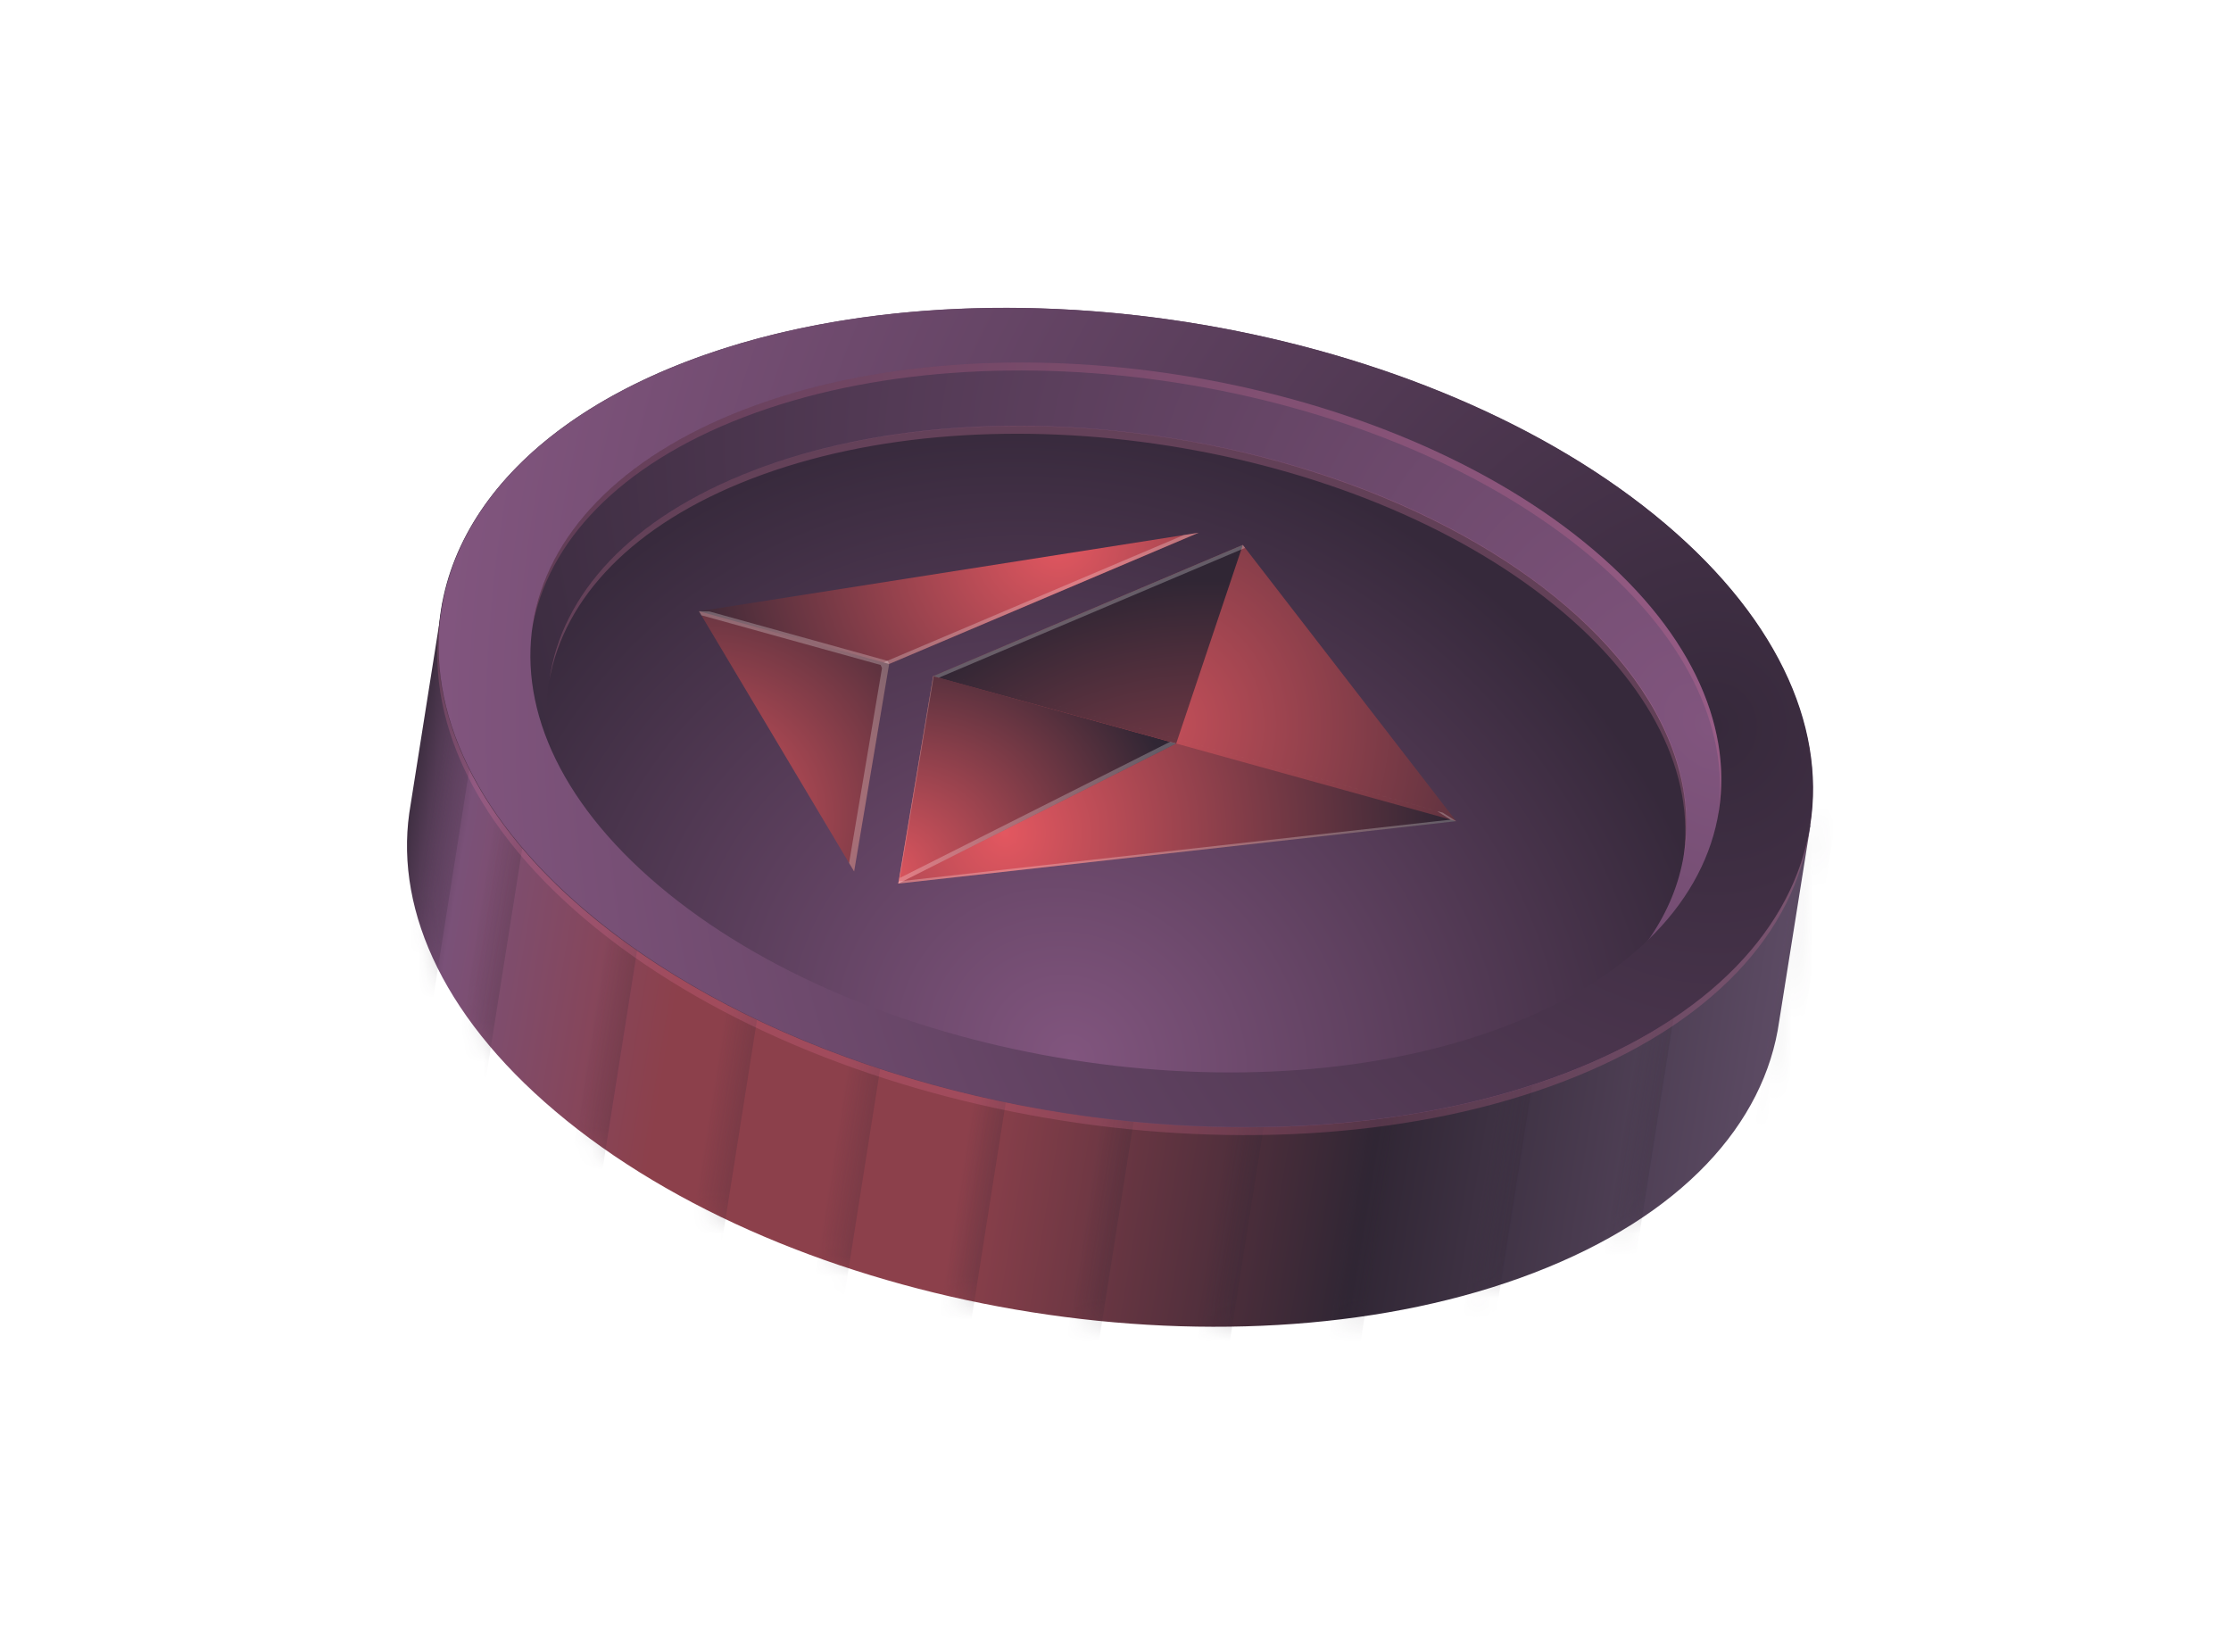 <svg fill="none" height="77" viewBox="0 0 104 77" width="104" xmlns="http://www.w3.org/2000/svg" xmlns:xlink="http://www.w3.org/1999/xlink"><filter id="a" color-interpolation-filters="sRGB" filterUnits="userSpaceOnUse" height="21.746" width="40.692" x="29.886" y="22.134"><feFlood flood-opacity="0" result="BackgroundImageFix"/><feColorMatrix in="SourceAlpha" result="hardAlpha" type="matrix" values="0 0 0 0 0 0 0 0 0 0 0 0 0 0 0 0 0 0 127 0"/><feOffset dx="-2.695" dy="-1.797"/><feGaussianBlur stdDeviation="1.348"/><feComposite in2="hardAlpha" operator="out"/><feColorMatrix type="matrix" values="0 0 0 0 0.216 0 0 0 0 0.165 0 0 0 0 0.235 0 0 0 0.4 0"/><feBlend in2="BackgroundImageFix" mode="normal" result="effect1_dropShadow_6_262"/><feBlend in="SourceGraphic" in2="effect1_dropShadow_6_262" mode="normal" result="shape"/></filter><filter id="b" color-interpolation-filters="sRGB" filterUnits="userSpaceOnUse" height="10.646" width="26.878" x="44.136" y="32.772"><feFlood flood-opacity="0" result="BackgroundImageFix"/><feBlend in="SourceGraphic" in2="BackgroundImageFix" mode="normal" result="shape"/><feGaussianBlur result="effect1_foregroundBlur_6_262" stdDeviation=".218"/></filter><filter id="c" color-interpolation-filters="sRGB" filterUnits="userSpaceOnUse" height="7.06" width="15.411" x="45.761" y="26.761"><feFlood flood-opacity="0" result="BackgroundImageFix"/><feBlend in="SourceGraphic" in2="BackgroundImageFix" mode="normal" result="shape"/><feGaussianBlur result="effect1_foregroundBlur_6_262" stdDeviation=".218"/></filter><filter id="d" color-interpolation-filters="sRGB" filterUnits="userSpaceOnUse" height="10.539" width="13.825" x="44.135" y="32.878"><feFlood flood-opacity="0" result="BackgroundImageFix"/><feBlend in="SourceGraphic" in2="BackgroundImageFix" mode="normal" result="shape"/><feGaussianBlur result="effect1_foregroundBlur_6_262" stdDeviation=".218"/></filter><filter id="e" color-interpolation-filters="sRGB" filterUnits="userSpaceOnUse" height="6.989" width="24.168" x="34.842" y="26.191"><feFlood flood-opacity="0" result="BackgroundImageFix"/><feBlend in="SourceGraphic" in2="BackgroundImageFix" mode="normal" result="shape"/><feGaussianBlur result="effect1_foregroundBlur_6_262" stdDeviation=".218"/></filter><filter id="f" color-interpolation-filters="sRGB" filterUnits="userSpaceOnUse" height="13" width="9.737" x="34.842" y="29.852"><feFlood flood-opacity="0" result="BackgroundImageFix"/><feBlend in="SourceGraphic" in2="BackgroundImageFix" mode="normal" result="shape"/><feGaussianBlur result="effect1_foregroundBlur_6_262" stdDeviation=".218"/></filter><filter id="g" color-interpolation-filters="sRGB" filterUnits="userSpaceOnUse" height="25.534" width="58.405" x="22.914" y="17.15"><feFlood flood-opacity="0" result="BackgroundImageFix"/><feBlend in="SourceGraphic" in2="BackgroundImageFix" mode="normal" result="shape"/><feGaussianBlur result="effect1_foregroundBlur_6_262" stdDeviation="1.348"/></filter><filter id="h" color-interpolation-filters="sRGB" filterUnits="userSpaceOnUse" height="36.948" width="64.905" x="19.918" y="16.428"><feFlood flood-opacity="0" result="BackgroundImageFix"/><feBlend in="SourceGraphic" in2="BackgroundImageFix" mode="normal" result="shape"/><feGaussianBlur result="effect1_foregroundBlur_6_262" stdDeviation=".234"/></filter><linearGradient id="i" gradientUnits="userSpaceOnUse" x1="86.142" x2="18.138" y1="51.528" y2="40.197"><stop offset="0" stop-color="#66536e"/><stop offset=".312" stop-color="#302634"/><stop offset=".58" stop-color="#8c404b"/><stop offset=".793" stop-color="#8c404b"/><stop offset=".952" stop-color="#7a5178"/><stop offset="1" stop-color="#332837"/></linearGradient><linearGradient id="j"><stop offset="0" stop-color="#302634"/><stop offset="1" stop-color="#302634" stop-opacity="0"/></linearGradient><linearGradient id="k" gradientUnits="userSpaceOnUse" x1="1.595" x2="-.107" xlink:href="#j" y1="15.287" y2="15.286"/><linearGradient id="l" gradientUnits="userSpaceOnUse" x1="1.595" x2="-.107" xlink:href="#j" y1="12.557" y2="12.556"/><linearGradient id="m" gradientUnits="userSpaceOnUse" x1="1.595" x2="-.107" xlink:href="#j" y1="16.015" y2="16.014"/><linearGradient id="n"><stop offset="0" stop-color="#81557e"/><stop offset="1" stop-color="#36293b"/></linearGradient><radialGradient id="o" cx="0" cy="0" gradientTransform="matrix(-23.52 43.839 -75.516 -40.515 38.401 7.028)" gradientUnits="userSpaceOnUse" r="1" xlink:href="#n"/><radialGradient id="p" cx="0" cy="0" gradientTransform="matrix(-31.907 -27.182 16.724 -19.631 35.571 35.504)" gradientUnits="userSpaceOnUse" r="1" xlink:href="#n"/><linearGradient id="q"><stop offset="0" stop-color="#e35760"/><stop offset="1" stop-color="#302634"/></linearGradient><radialGradient id="r" cx="0" cy="0" gradientTransform="matrix(20.679 -.888 .918 21.373 49.511 40.632)" gradientUnits="userSpaceOnUse" r="1" xlink:href="#q"/><radialGradient id="s" cx="0" cy="0" gradientTransform="matrix(21.436 -3.534 3.615 21.928 56.609 35.558)" gradientUnits="userSpaceOnUse" r="1"><stop offset="0" stop-color="#c54f59"/><stop offset="1" stop-color="#302634"/></radialGradient><radialGradient id="t" cx="0" cy="0" gradientTransform="matrix(14.423 -6.251 5.858 13.516 34.707 40.254)" gradientUnits="userSpaceOnUse" r="1" xlink:href="#q"/><radialGradient id="u" cx="0" cy="0" gradientTransform="matrix(-18.236 3.421 -3.198 -17.046 52.055 27.065)" gradientUnits="userSpaceOnUse" r="1" xlink:href="#q"/><radialGradient id="v" cx="0" cy="0" gradientTransform="matrix(12.697 -6.599 5.467 10.518 43.705 42.742)" gradientUnits="userSpaceOnUse" r="1" xlink:href="#q"/><radialGradient id="w" cx="0" cy="0" gradientTransform="matrix(-3.397 -22.384 21.288 -3.231 59.205 51.469)" gradientUnits="userSpaceOnUse" r="1" xlink:href="#q"/><radialGradient id="x" cx="0" cy="0" gradientTransform="matrix(-59.21 .949 -.999 -62.342 79.892 34.064)" gradientUnits="userSpaceOnUse" r="1"><stop offset="0" stop-color="#36293b"/><stop offset="1" stop-color="#81557e"/></radialGradient><mask id="y" height="34" maskUnits="userSpaceOnUse" width="67" x="18" y="28"><path d="m26.391 52.205c11.321 9.157 31.521 12.342 45.118 7.114 6.888-2.648 10.76-6.948 11.432-11.736l1.453-9.114-63.755-10.434-1.56 9.86c-.655 4.664 1.726 9.792 7.312 14.31z" fill="#b81a24"/></mask><path d="m26.39 52.213c11.321 9.157 31.521 12.342 45.118 7.114 6.888-2.648 10.76-6.948 11.432-11.736l1.453-9.115-63.755-10.434-1.56 9.86c-.655 4.664 1.726 9.792 7.312 14.31z" fill="url(#i)"/><g fill-opacity=".2" mask="url(#y)"><path d="m0 0h1.507v31.654h-1.507z" fill="url(#k)" transform="matrix(.988 .156 -.156 .988 21.447 28.922)"/><g fill="url(#l)"><path d="m0 0h1.507v26.001h-1.507z" transform="matrix(.988 .156 -.156 .988 23.54 34.975)"/><path d="m0 0h1.507v26.001h-1.507z" transform="matrix(.988 .156 -.156 .988 26.517 35.444)"/><path d="m0 0h1.507v26.001h-1.507z" transform="matrix(.988 .156 -.156 .988 29.494 35.914)"/><path d="m0 0h1.507v26.001h-1.507z" transform="matrix(.988 .156 -.156 .988 32.471 36.383)"/><path d="m0 0h1.507v26.001h-1.507z" transform="matrix(.988 .156 -.156 .988 35.448 36.852)"/><path d="m0 0h1.507v26.001h-1.507z" transform="matrix(.988 .156 -.156 .988 38.424 37.321)"/><path d="m0 0h1.507v26.001h-1.507z" transform="matrix(.988 .156 -.156 .988 41.402 37.791)"/><path d="m0 0h1.507v26.001h-1.507z" transform="matrix(.988 .156 -.156 .988 44.379 38.261)"/><path d="m0 0h1.507v26.001h-1.507z" transform="matrix(.988 .156 -.156 .988 47.356 38.73)"/><path d="m0 0h1.507v26.001h-1.507z" transform="matrix(.988 .156 -.156 .988 50.333 39.199)"/><path d="m0 0h1.507v26.001h-1.507z" transform="matrix(.988 .156 -.156 .988 53.31 39.669)"/><path d="m0 0h1.507v26.001h-1.507z" transform="matrix(.988 .156 -.156 .988 56.286 40.138)"/><path d="m0 0h1.507v26.001h-1.507z" transform="matrix(.988 .156 -.156 .988 59.264 40.607)"/><path d="m0 0h1.507v26.001h-1.507z" transform="matrix(.988 .156 -.156 .988 62.241 41.076)"/><path d="m0 0h1.507v26.001h-1.507z" transform="matrix(.988 .156 -.156 .988 65.217 41.546)"/><path d="m0 0h1.507v26.001h-1.507z" transform="matrix(.988 .156 -.156 .988 68.194 42.015)"/><path d="m0 0h1.507v26.001h-1.507z" transform="matrix(.988 .156 -.156 .988 71.172 42.484)"/><path d="m0 0h1.507v26.001h-1.507z" transform="matrix(.988 .156 -.156 .988 74.148 42.953)"/><path d="m0 0h1.507v26.001h-1.507z" transform="matrix(.988 .156 -.156 .988 77.126 43.424)"/><path d="m0 0h1.507v26.001h-1.507z" transform="matrix(.988 .156 -.156 .988 80.103 43.892)"/></g><path d="m0 0h1.507v33.161h-1.507z" fill="url(#m)" transform="matrix(.988 .156 -.156 .988 84.198 37.29)"/></g><ellipse cx="26.37" cy="26.37" fill="url(#o)" rx="26.37" ry="26.37" transform="matrix(.777 .629 -.934 .359 56.603 7.396)"/><ellipse cx="21.829" cy="21.871" fill="url(#p)" rx="21.829" ry="21.871" transform="matrix(.777 .629 -.934 .359 55.523 14.092)"/><g filter="url(#a)"><path d="m70.577 40.072-.629-.396-23.341-6.47-.412.107-1.625 9.668z" fill="url(#r)"/><path d="m70.577 40.072-9.948-12.876-14.434 6.118 11.329 3.14z" fill="url(#s)"/><path d="m44.144 32.745-.064-.142-8.314-2.305-.489-.011 7.233 12.13z" fill="url(#t)"/><path d="m35.277 30.288 8.867 2.458 14.431-6.119z" fill="url(#u)"/><path d="m46.196 33.314-1.625 9.668 12.954-6.528z" fill="url(#v)"/><path d="m60.63 27.196-14.434 6.118 11.329 3.14z" fill="url(#w)"/><g filter="url(#b)"><path clip-rule="evenodd" d="m69.949 39.677.629.396-26.007 2.91.017-.103 25.728-2.878-.629-.396-23.08-6.397 0-0z" fill="#fff" fill-opacity=".25" fill-rule="evenodd"/></g><g filter="url(#c)"><path clip-rule="evenodd" d="m60.736 27.334-14.28 6.052-.261-.072 14.434-6.118z" fill="#fff" fill-opacity=".25" fill-rule="evenodd"/></g><g filter="url(#d)"><path clip-rule="evenodd" d="m44.57 42.981 1.625-9.668.027.007-1.58 9.399 12.595-6.346.287.08z" fill="#fff" fill-opacity=".25" fill-rule="evenodd"/></g><g filter="url(#e)"><path clip-rule="evenodd" d="m44.144 32.745-8.867-2.458h0l8.606 2.385 14.006-5.939.686-.108z" fill="#fff" fill-opacity=".25" fill-rule="evenodd"/></g><g filter="url(#f)"><path clip-rule="evenodd" d="m44.08 32.603.064.142-1.633 9.672-.235-.395 1.535-9.088-.064-.142-8.315-2.305-.036-.001-.118-.199.489.011z" fill="#fff" fill-opacity=".25" fill-rule="evenodd"/></g></g><g filter="url(#g)"><path clip-rule="evenodd" d="m78.481 39.989c.529-3.852-1.44-8.082-6.047-11.808-9.371-7.58-26.11-10.21-37.386-5.874-5.553 2.135-8.746 5.562-9.438 9.395.547-3.983 3.765-7.563 9.497-9.767 11.277-4.336 28.015-1.706 37.386 5.874 4.756 3.847 6.701 8.23 5.988 12.18z" fill="#ff93ba" fill-opacity=".22" fill-rule="evenodd"/></g><path d="m72.981 50.023c-13.597 5.228-33.797 2.043-45.118-7.114-11.321-9.157-9.476-20.818 4.121-26.047 13.597-5.228 33.797-2.043 45.118 7.114 11.321 9.157 9.476 20.818-4.121 26.047zm-38.26-30.947c-11.781 4.53-13.38 14.634-3.571 22.569 9.809 7.934 27.312 10.694 39.094 6.164 11.781-4.53 13.38-14.634 3.571-22.569s-27.312-10.694-39.094-6.164z" fill="url(#x)"/><g filter="url(#h)"><path clip-rule="evenodd" d="m27.861 42.908c11.321 9.157 31.521 12.342 45.118 7.114 6.714-2.582 10.562-6.732 11.375-11.374-.668 4.793-4.541 9.096-11.434 11.746-13.597 5.228-33.797 2.043-45.118-7.114-5.731-4.635-8.088-9.912-7.255-14.671-.65 4.661 1.731 9.785 7.313 14.299zm-3.053-13.629c.569-4.162 3.926-7.902 9.911-10.203 11.781-4.53 29.284-1.77 39.094 6.164 4.976 4.024 7.016 8.607 6.282 12.737.551-4.032-1.514-8.461-6.34-12.365-9.809-7.934-27.312-10.694-39.094-6.164-5.806 2.232-9.139 5.818-9.852 9.831z" fill="#ff84b1" fill-opacity=".18" fill-rule="evenodd"/></g></svg>